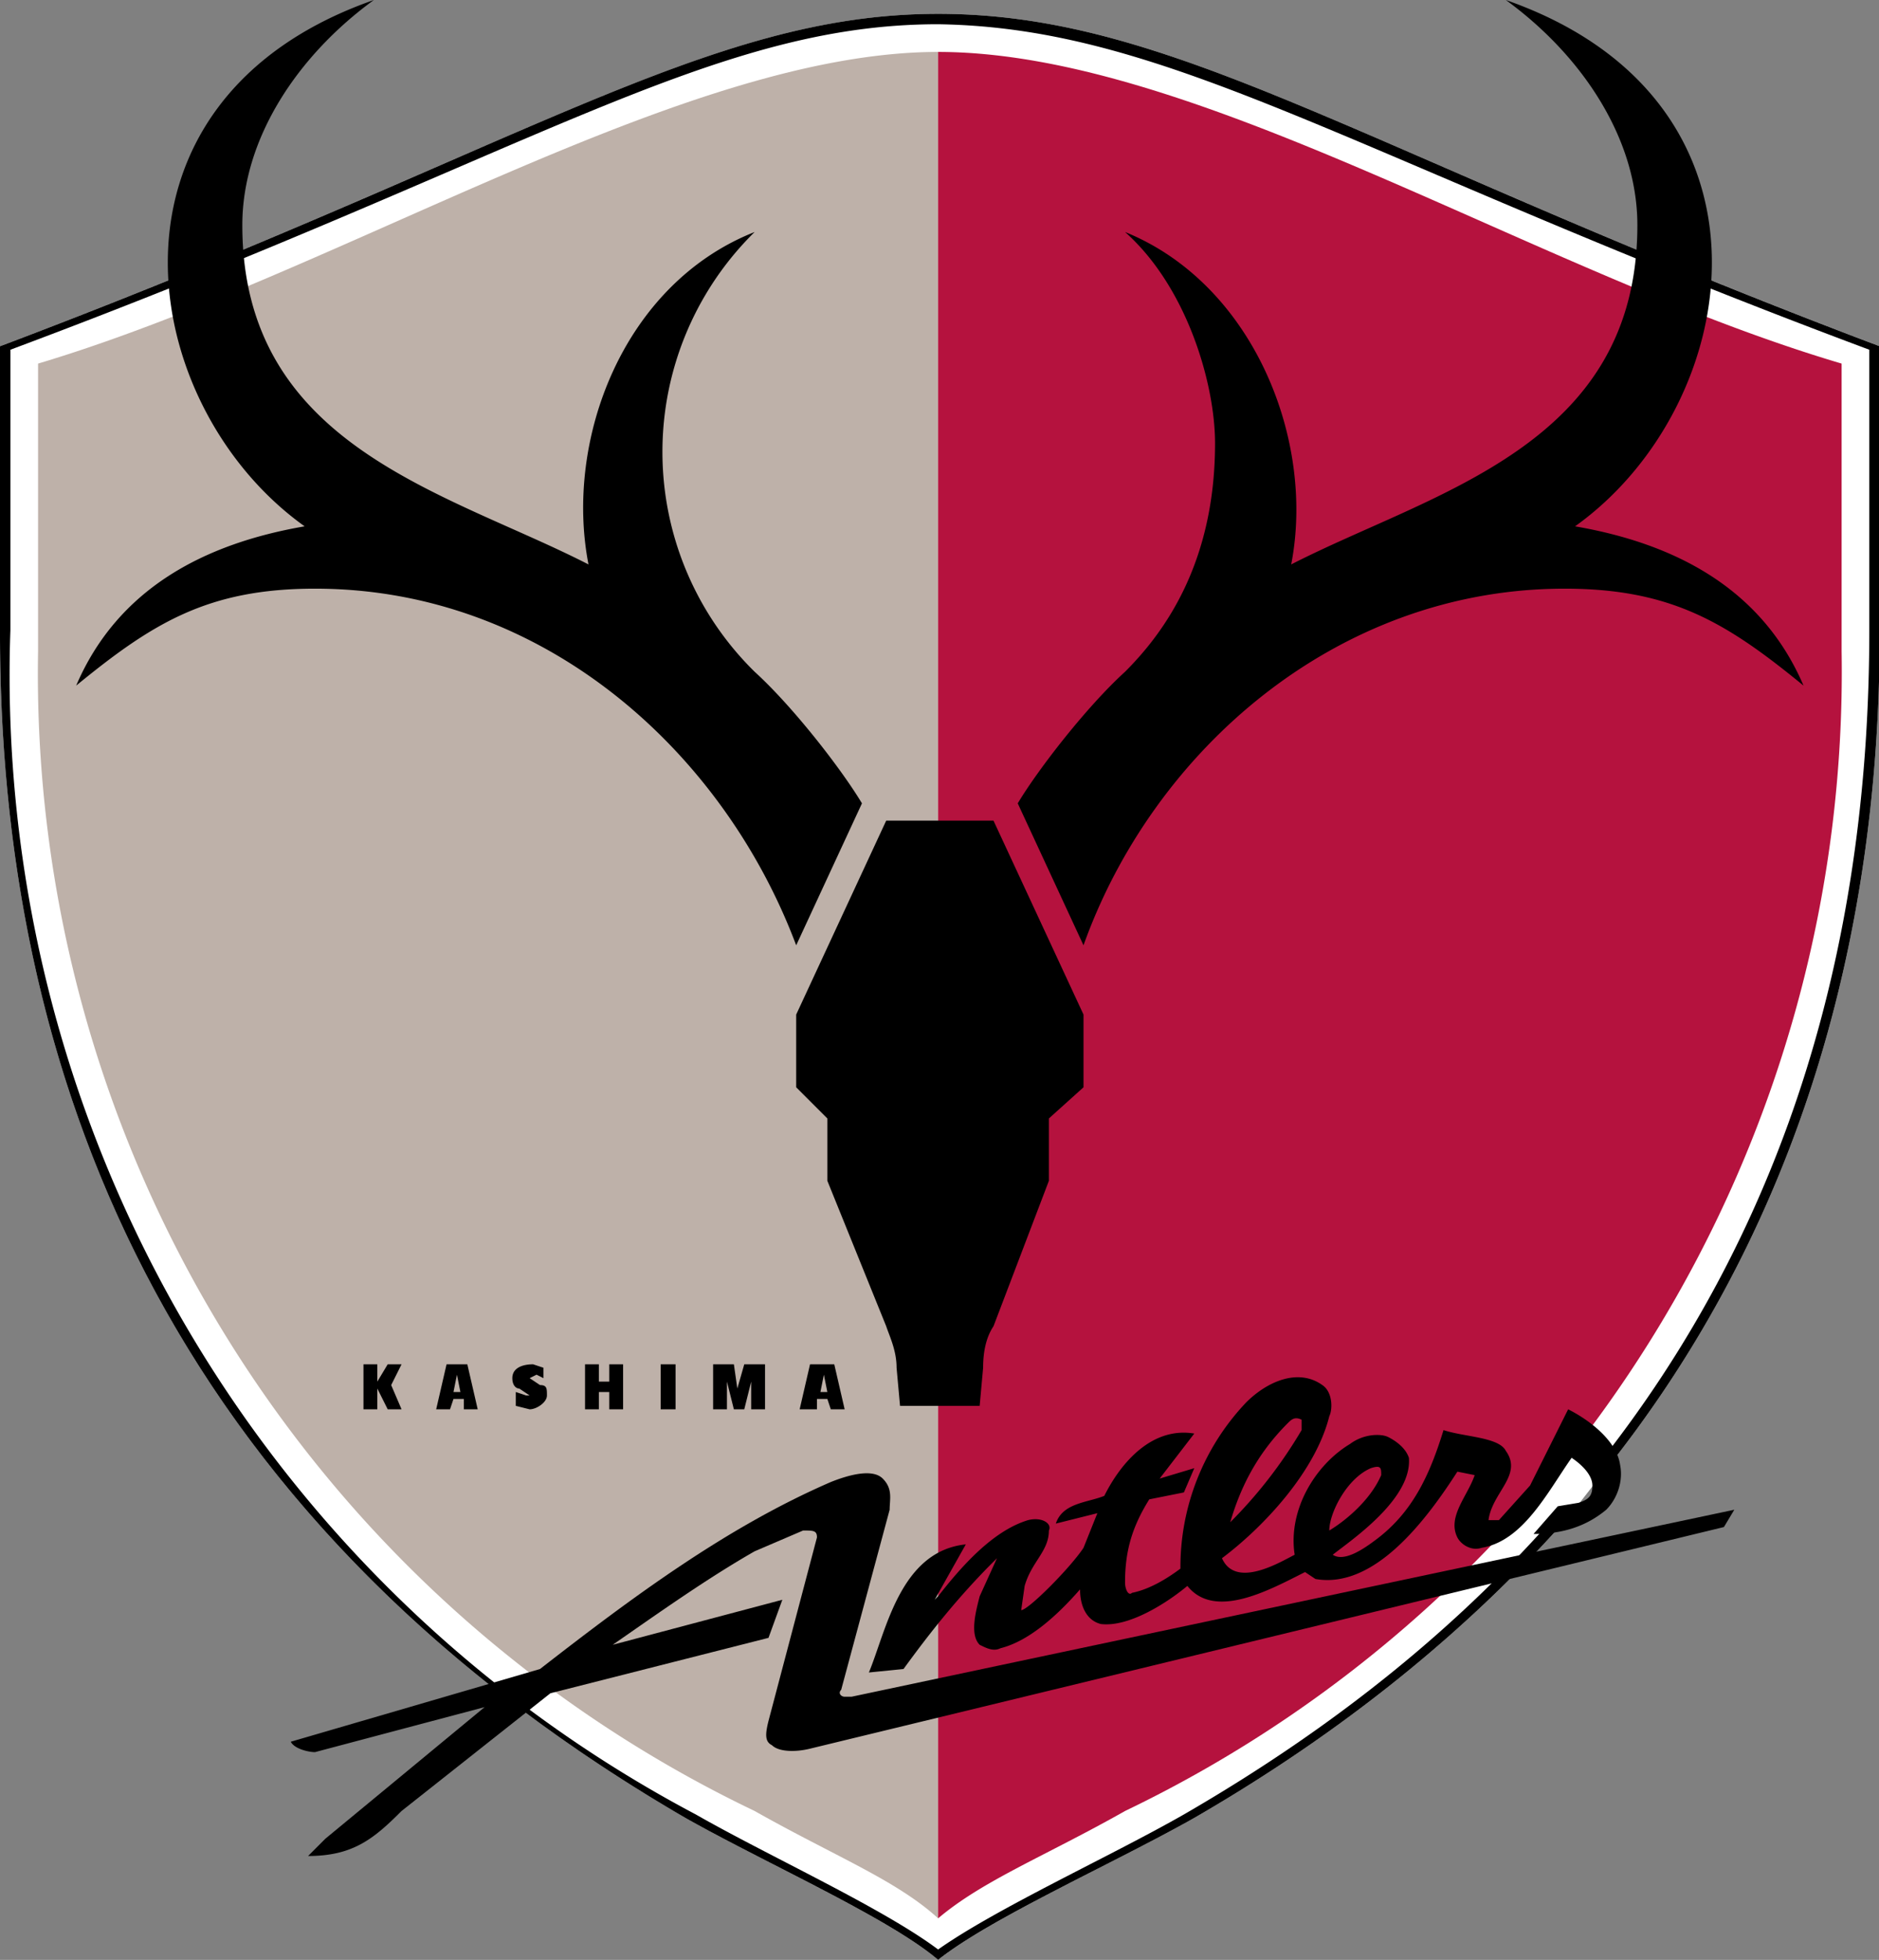 <svg height="566" width="542.8" xmlns="http://www.w3.org/2000/svg"><rect width="100%" height="100%" fill="#808080" stroke="none"/><path d="M461 428c59-72 82-158 82-245v-83C392 43 339 4 271 4 204 4 151 43 0 100v83c0 130 50 256 198 342 23 13 59 29 73 41 15-12 51-28 74-41 45-26 81-56 109-88z" fill="#fff"/><path d="M271 4C204 4 151 43 0 100v83c0 130 50 256 198 342 23 13 59 29 73 41 15-12 51-28 74-41 45-26 81-56 109-88h-4c-28 32-63 61-108 87-21 12-54 27-71 39-16-12-49-27-70-39A372 372 0 013 182v-81C153 45 205 7 271 7c67 1 119 38 269 94v81c0 87-22 171-80 243l1 3c59-72 82-158 82-245v-83C392 43 339 4 271 4z"/><path d="M271 554c-12-11-30-18-53-31A364 364 0 0111 188v-83c87-26 186-90 260-90z" fill="#beb1a9"/><path d="M271 554c13-11 31-18 54-31a365 365 0 00207-335v-83c-88-26-186-90-261-90z" fill="#b5123e"/><path d="M313 273l-19-41c6-10 20-28 31-38 11-11 26-31 26-66 0-17-8-45-26-61 37 15 55 60 48 96 41-21 100-34 100-98 0-25-16-49-38-65 83 29 69 117 20 152 29 5 54 18 66 46-22-18-38-28-69-28-66 0-119 47-139 103M260 406l-1-11c0-5-2-9-3-12l-17-42v-18l-9-9v-21l26-56h31l26 56v21l-10 9v18l-16 42c-2 3-3 7-3 12l-1 11zM230 273l19-41c-6-10-20-28-31-38a89 89 0 010-127c-38 15-55 60-48 96-41-21-100-34-100-98 0-25 16-49 38-65-83 29-69 117-20 152-29 5-54 18-66 46 22-18 38-28 69-28 66 0 118 47 139 103M243 488c-1 1 0 2 1 2h2l255-54-3 5-264 64c-4 1-9 1-11-1-2-1-2-3-1-7l14-53c0-2-1-2-4-2l-14 6c-14 8-28 18-41 27l49-13-4 11-63 16-43 34c-8 8-14 13-27 13l5-5 46-38-49 13c-2 0-6-1-7-3l72-21c27-21 54-41 84-54 5-2 12-4 15-1s2 6 2 9z"/><path d="M399 426c-3 7-10 13-15 16 0-5 5-15 12-18 3-1 3 0 3 2m-44 15c3-11 8-21 17-30 1-1 2-2 4-1v3a133 133 0 01-21 27m113-17c-1-7-9-13-15-16l-11 22-9 10h-3c1-8 10-13 5-20-2-4-12-4-18-6-4 13-9 24-20 32-4 3-9 6-12 4 5-4 23-16 22-28-1-3-4-5-6-6s-7-1-11 2c-10 6-18 19-16 32-4 2-17 10-21 1 12-9 27-25 31-41 1-2 1-7-2-9-7-5-16-1-22 5a69 69 0 00-19 48c-4 3-9 6-14 7-1 1-2-1-2-3 0-9 2-16 7-24l10-2 3-7-10 3 10-13c-12-2-21 8-26 18-5 2-12 2-14 8l12-3-4 10c-4 6-16 18-18 18l1-7c2-7 7-10 7-16 1-2-2-4-6-3-10 3-19 13-26 22l-1 1 9-16c-19 2-23 25-28 37l10-1c8-11 16-21 26-31l1-1-5 11c-1 4-3 11 0 14 2 1 4 2 6 1 8-2 16-9 23-17 0 5 2 9 6 10 8 1 19-6 25-11 8 10 24 1 34-4l3 2c17 3 32-17 41-31l5 1c-2 6-8 12-5 18 1 2 4 4 7 3 12-2 19-16 26-26 3 2 6 5 6 8s-1 4-4 5l-6 1-7 8c8 0 15-2 21-7 3-3 5-8 4-13M112 394h4l-3 6 3 7h-4l-3-6v6h-4v-13h4v5zM157 395l-3-1c-3 0-6 1-6 4 0 2 1 3 2 3l3 2h-1l-3-1v4l4 1c2 0 5-2 5-4s0-3-2-3l-3-2 2-1 2 1v-3M131 402h2l-1-5zm0 2l-1 3h-4l3-13h6l3 13h-4v-3zM237 402h2l-1-5zm-1 2v3h-5l3-13h7l3 13h-4l-1-3zM176 402v5h4v-13h-4v5h-3v-5h-4v13h4v-5z"/><path d="M193 407v-13" fill="none" stroke="#000" stroke-width="4.3"/><path d="M215 407l2-8v8h4v-13h-6l-2 7-1-7h-6v13h4v-8l2 8z"/></svg>